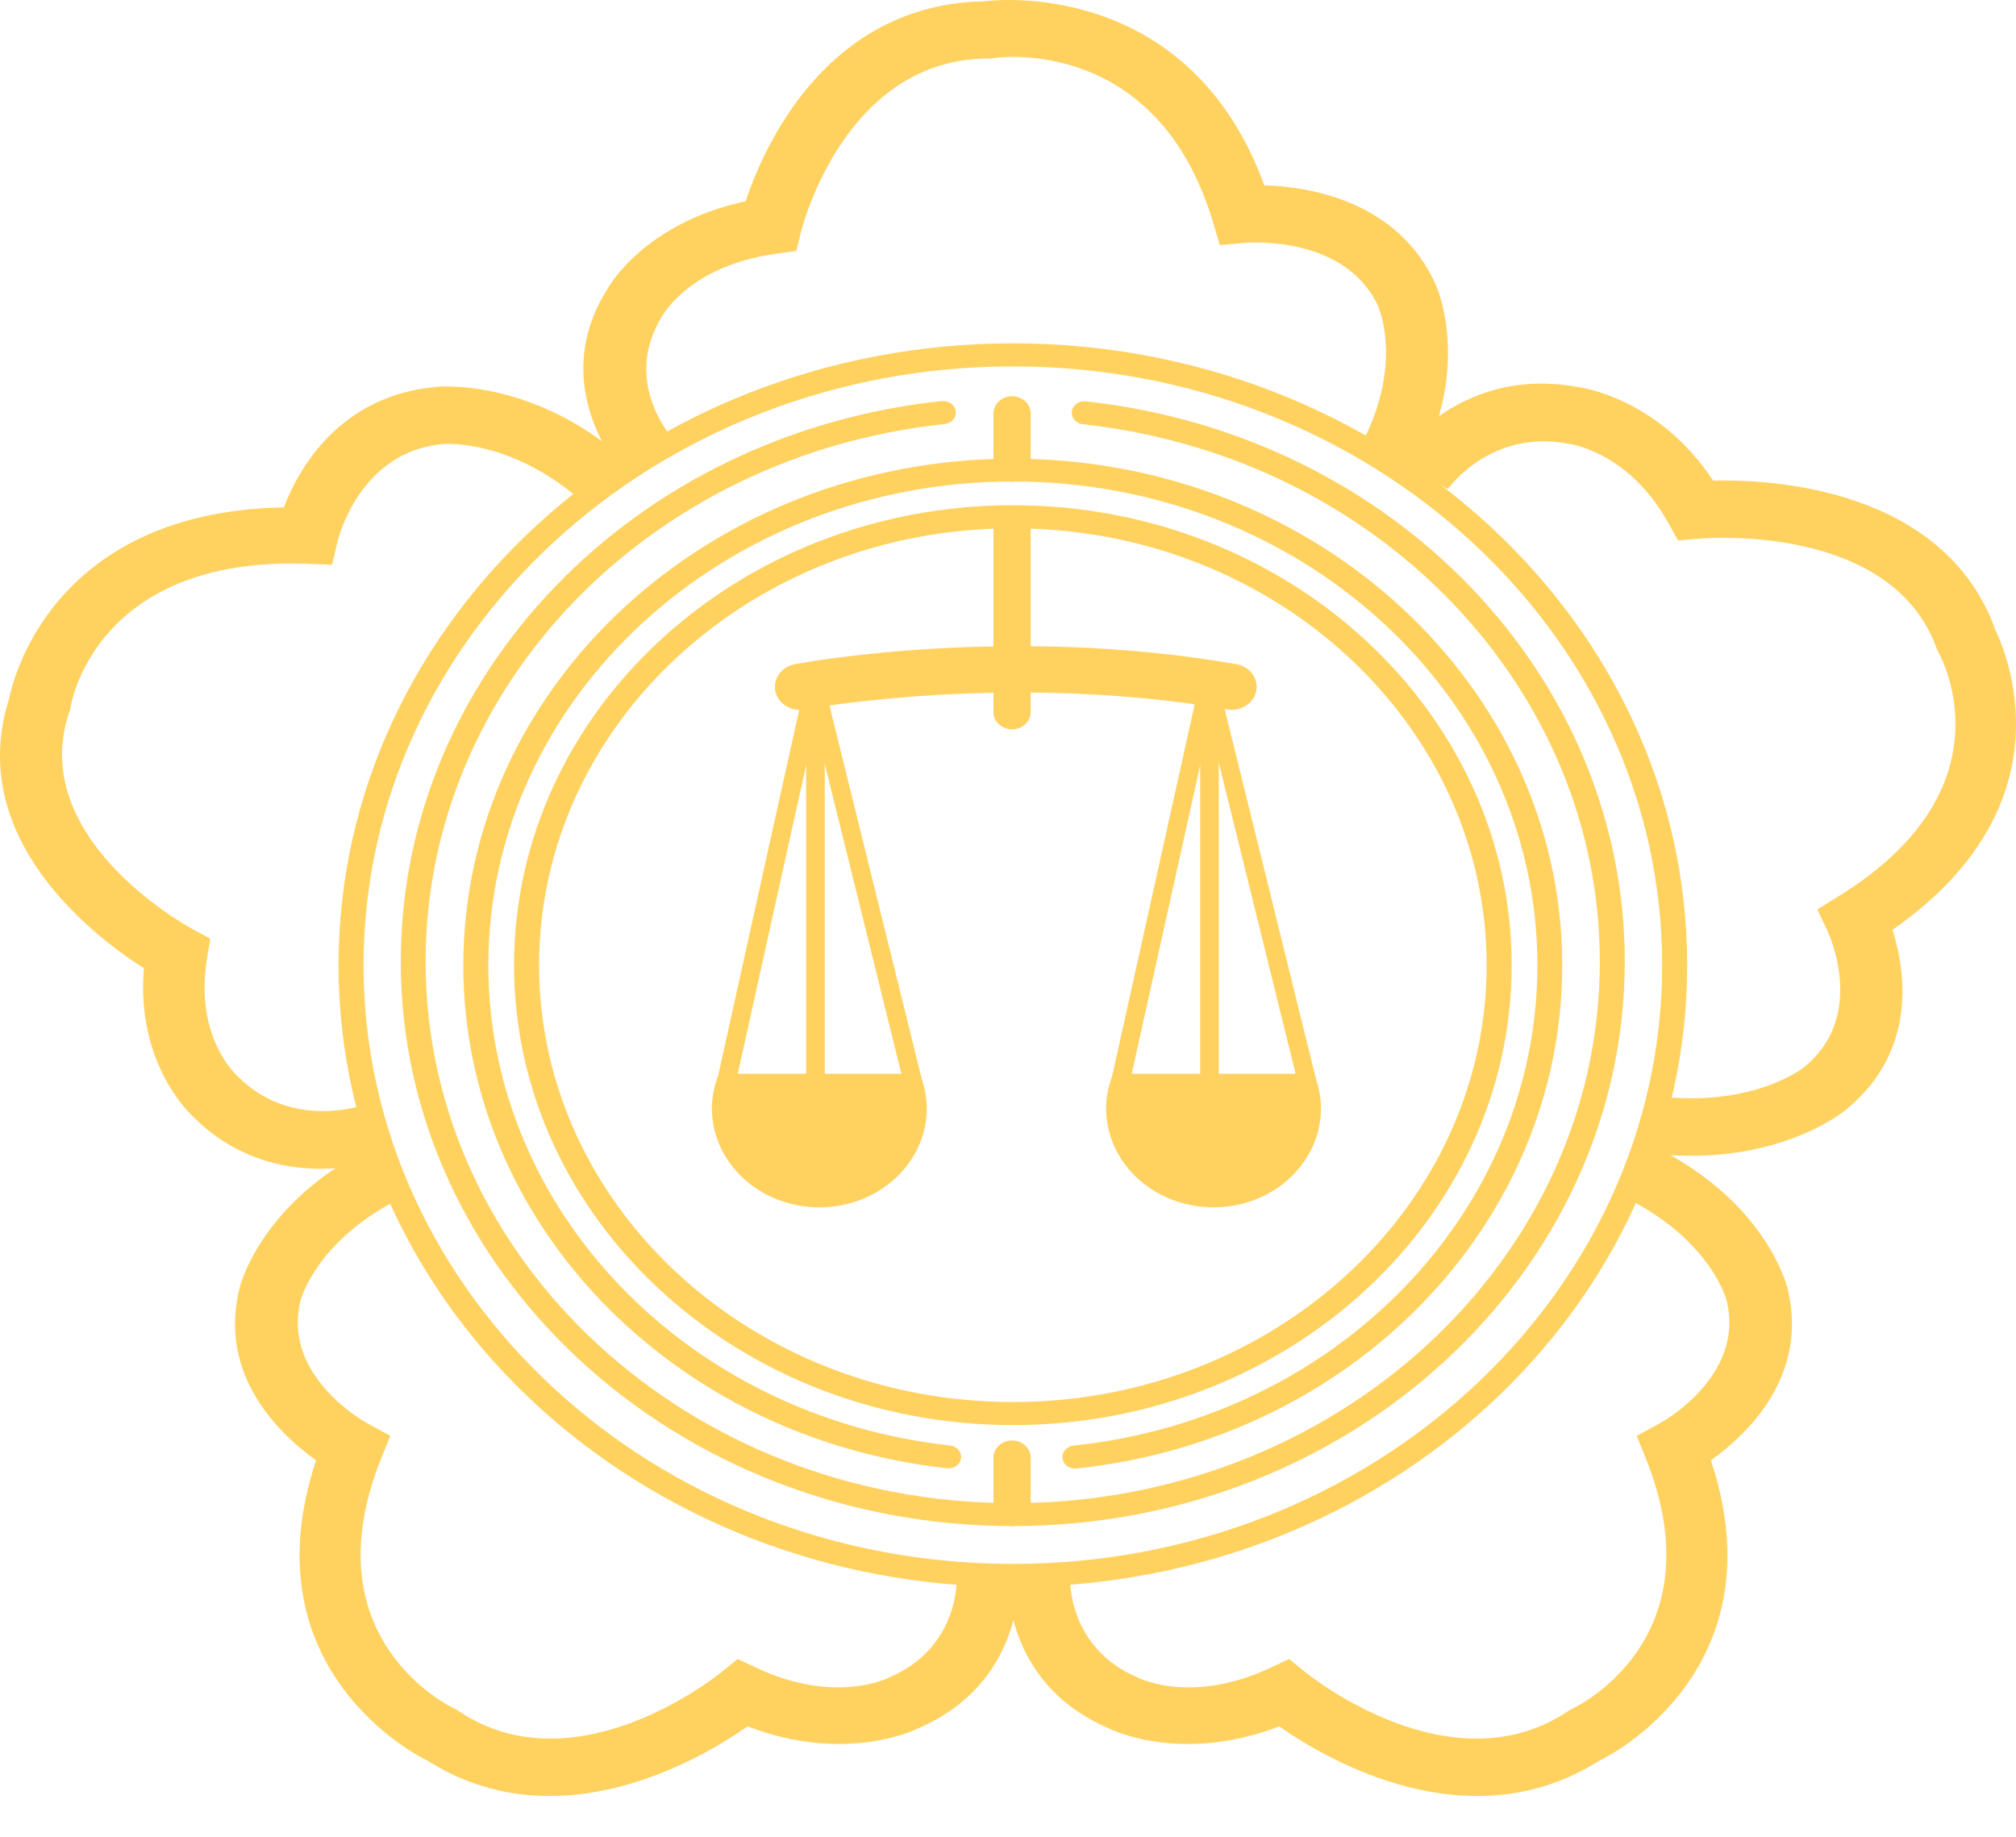 <svg width="45" height="41" viewBox="0 0 45 41" fill="none" xmlns="http://www.w3.org/2000/svg">
<path d="M16.047 23.968C15.951 24.207 15.891 24.466 15.891 24.738C15.891 25.959 16.964 26.949 18.289 26.949C19.614 26.949 20.687 25.959 20.687 24.738C20.687 24.466 20.626 24.21 20.53 23.968H16.047Z" fill="#FFD15E"/>
<path d="M17.904 15.553L16.005 24.122L16.416 24.2L18.315 15.63L17.904 15.553Z" fill="#FFD15E"/>
<path d="M18.466 15.553L18.061 15.638L20.179 24.207L20.584 24.122L18.466 15.553Z" fill="#FFD15E"/>
<path d="M18.41 15.333H17.994V24.515H18.41V15.333Z" fill="#FFD15E"/>
<path d="M24.847 23.968C24.751 24.207 24.69 24.466 24.69 24.738C24.69 25.959 25.763 26.949 27.088 26.949C28.413 26.949 29.486 25.959 29.486 24.738C29.486 24.466 29.426 24.21 29.33 23.968H24.847Z" fill="#FFD15E"/>
<path d="M26.705 15.552L24.803 24.12L25.21 24.197L27.112 15.629L26.705 15.552Z" fill="#FFD15E"/>
<path d="M27.268 15.553L26.863 15.638L28.979 24.207L29.384 24.122L27.268 15.553Z" fill="#FFD15E"/>
<path d="M27.205 15.333H26.79V24.515H27.205V15.333Z" fill="#FFD15E"/>
<path d="M17.742 14.828C17.44 14.884 17.248 15.156 17.308 15.434C17.369 15.713 17.664 15.89 17.965 15.834C18.012 15.824 22.541 14.992 27.39 15.834C27.692 15.886 27.983 15.703 28.04 15.425C28.097 15.146 27.898 14.877 27.596 14.825C22.523 13.941 17.934 14.789 17.742 14.825V14.828Z" fill="#FFD15E"/>
<path d="M22.175 11.782V15.896C22.175 16.109 22.363 16.279 22.591 16.279C22.818 16.279 23.006 16.106 23.006 15.896V11.782C23.006 11.569 22.818 11.398 22.591 11.398C22.363 11.398 22.175 11.572 22.175 11.782Z" fill="#FFD15E"/>
<path d="M22.175 9.227V10.37C22.175 10.583 22.363 10.754 22.591 10.754C22.818 10.754 23.006 10.58 23.006 10.37V9.227C23.006 9.014 22.818 8.844 22.591 8.844C22.363 8.844 22.175 9.017 22.175 9.227Z" fill="#FFD15E"/>
<path d="M22.175 32.537V33.68C22.175 33.893 22.363 34.063 22.591 34.063C22.818 34.063 23.006 33.889 23.006 33.68V32.537C23.006 32.324 22.818 32.153 22.591 32.153C22.363 32.153 22.175 32.327 22.175 32.537Z" fill="#FFD15E"/>
<path d="M11.475 21.543C11.475 27.204 16.47 31.809 22.608 31.809C28.747 31.809 33.742 27.204 33.742 21.543C33.742 15.883 28.747 11.277 22.608 11.277C16.47 11.277 11.475 15.883 11.475 21.543ZM12.033 21.543C12.033 16.165 16.776 11.792 22.608 11.792C28.442 11.792 33.184 16.165 33.184 21.543C33.184 26.922 28.438 31.295 22.608 31.295C16.779 31.295 12.033 26.922 12.033 21.543Z" fill="#FFD15E"/>
<path d="M7.557 21.543C7.557 29.195 14.31 35.422 22.608 35.422C30.907 35.422 37.66 29.195 37.66 21.543C37.66 13.891 30.907 7.664 22.608 7.664C14.31 7.664 7.557 13.891 7.557 21.543ZM8.115 21.543C8.115 14.173 14.616 8.178 22.608 8.178C30.601 8.178 37.102 14.173 37.102 21.543C37.102 28.914 30.601 34.908 22.608 34.908C14.616 34.908 8.115 28.914 8.115 21.543Z" fill="#FFD15E"/>
<path d="M10.342 21.544C10.342 27.27 14.985 32.098 21.141 32.773C21.294 32.789 21.433 32.691 21.451 32.55C21.468 32.409 21.362 32.282 21.209 32.265C15.333 31.62 10.9 27.011 10.9 21.544C10.9 15.592 16.15 10.747 22.609 10.747C29.067 10.747 34.317 15.592 34.317 21.544C34.317 27.031 29.866 31.643 23.962 32.268C23.809 32.285 23.699 32.413 23.717 32.553C23.735 32.694 23.873 32.796 24.026 32.779C30.211 32.124 34.871 27.293 34.871 21.547C34.871 15.31 29.369 10.239 22.605 10.239C15.841 10.239 10.342 15.313 10.342 21.547V21.544Z" fill="#FFD15E"/>
<path d="M21.028 8.951C14.14 9.682 8.946 15.064 8.946 21.464C8.946 28.409 15.074 34.063 22.608 34.063C30.143 34.063 36.267 28.412 36.267 21.464C36.267 15.087 31.095 9.708 24.235 8.958C24.083 8.941 23.944 9.043 23.926 9.184C23.909 9.325 24.015 9.452 24.168 9.469C30.747 10.189 35.71 15.349 35.71 21.468C35.71 28.131 29.831 33.552 22.605 33.552C15.379 33.552 9.5 28.131 9.5 21.468C9.5 15.326 14.481 10.166 21.088 9.465C21.241 9.449 21.351 9.321 21.333 9.18C21.315 9.04 21.177 8.938 21.024 8.954L21.028 8.951Z" fill="#FFD15E"/>
<path d="M21.983 0.029C18.42 0.084 17.024 3.344 16.644 4.493C14.356 4.985 13.571 6.423 13.536 6.488C13.156 7.101 13.021 7.694 13.021 8.224C13.021 9.535 13.845 10.488 13.895 10.544L14.974 9.738C14.932 9.685 13.909 8.473 14.768 7.078C14.815 6.996 15.415 5.935 17.308 5.666L17.774 5.601L17.88 5.175C17.919 5.017 18.882 1.306 22.072 1.306H22.125L22.182 1.296C22.331 1.273 25.834 0.818 27.074 4.952L27.227 5.47L27.809 5.42C27.901 5.414 30.04 5.253 30.765 6.842C30.786 6.894 31.326 8.156 30.378 9.938L31.624 10.501C32.168 9.482 32.321 8.578 32.321 7.871C32.321 6.957 32.058 6.38 32.04 6.338C31.188 4.464 29.191 4.166 28.221 4.136C26.53 -0.492 22.193 -0.001 21.983 0.029Z" fill="#FFD15E"/>
<path d="M0.211 15.572C-0.809 18.72 2.143 20.934 3.213 21.612C3.028 23.771 4.278 24.898 4.335 24.947C4.854 25.464 5.426 25.762 5.976 25.923C7.33 26.319 8.566 25.884 8.637 25.854L8.129 24.662C8.062 24.685 6.502 25.215 5.319 24.039C5.248 23.974 4.332 23.125 4.623 21.383L4.694 20.954L4.285 20.731C4.133 20.649 0.587 18.684 1.55 15.88L1.568 15.834L1.575 15.781C1.596 15.644 2.182 12.424 6.832 12.584L7.412 12.604L7.536 12.08C7.557 11.998 8.037 10.069 9.898 9.911C9.959 9.905 11.426 9.813 12.982 11.182L13.941 10.255C13.053 9.472 12.161 9.063 11.433 8.85C10.488 8.575 9.813 8.63 9.763 8.634C7.568 8.817 6.658 10.485 6.335 11.326C1.049 11.418 0.246 15.378 0.211 15.572Z" fill="#FFD15E"/>
<path d="M9.525 39.288C12.452 41.159 15.649 39.262 16.687 38.535C18.857 39.367 20.402 38.623 20.474 38.587C21.17 38.292 21.653 37.886 21.99 37.454C22.818 36.389 22.754 35.174 22.747 35.102L21.358 35.177C21.358 35.243 21.422 36.776 19.841 37.447C19.752 37.49 18.594 38.03 16.886 37.228L16.466 37.031L16.111 37.319C15.98 37.428 12.85 39.924 10.26 38.207L10.218 38.178L10.168 38.151C10.033 38.089 6.896 36.576 8.509 32.55L8.712 32.049L8.211 31.777C8.132 31.734 6.292 30.712 6.708 29.032C6.722 28.976 7.081 27.666 8.978 26.726L8.321 25.596C7.237 26.13 6.537 26.785 6.09 27.358C5.511 28.102 5.358 28.708 5.347 28.753C4.854 30.735 6.289 32.049 7.056 32.596C5.504 37.267 9.337 39.203 9.525 39.291V39.288Z" fill="#FFD15E"/>
<path d="M35.717 39.288C32.789 41.159 29.592 39.262 28.555 38.535C26.385 39.367 24.839 38.623 24.768 38.587C24.072 38.292 23.589 37.886 23.251 37.454C22.424 36.389 22.488 35.174 22.495 35.102L23.884 35.177C23.884 35.243 23.82 36.776 25.401 37.447C25.489 37.49 26.648 38.03 28.356 37.228L28.775 37.031L29.131 37.319C29.262 37.428 32.392 39.924 34.981 38.207L35.024 38.178L35.077 38.151C35.212 38.089 38.349 36.576 36.736 32.55L36.534 32.049L37.038 31.777C37.116 31.734 38.956 30.712 38.541 29.032C38.527 28.976 38.168 27.666 36.271 26.726L36.928 25.596C38.011 26.13 38.711 26.785 39.155 27.358C39.734 28.102 39.887 28.708 39.898 28.753C40.392 30.735 38.956 32.049 38.189 32.596C39.742 37.267 35.908 39.203 35.72 39.291L35.717 39.288Z" fill="#FFD15E"/>
<path d="M44.516 13.993C43.34 10.891 39.543 10.697 38.239 10.727C37.014 8.879 35.287 8.643 35.205 8.637C34.456 8.499 33.802 8.565 33.255 8.732C31.909 9.145 31.184 10.167 31.145 10.226L32.317 10.917C32.356 10.864 33.283 9.587 34.989 9.901C35.088 9.914 36.37 10.104 37.241 11.677L37.458 12.063L37.93 12.024C38.104 12.008 42.225 11.683 43.23 14.474L43.248 14.52L43.273 14.566C43.344 14.691 44.917 17.612 41.049 20L40.566 20.299L40.797 20.79C40.832 20.869 41.671 22.69 40.264 23.826C40.218 23.863 39.088 24.73 36.957 24.465L36.768 25.736C37.987 25.89 38.971 25.739 39.692 25.517C40.633 25.228 41.141 24.819 41.18 24.79C42.839 23.453 42.516 21.612 42.243 20.754C46.473 17.812 44.601 14.173 44.505 13.996L44.516 13.993Z" fill="#FFD15E"/>
</svg>
